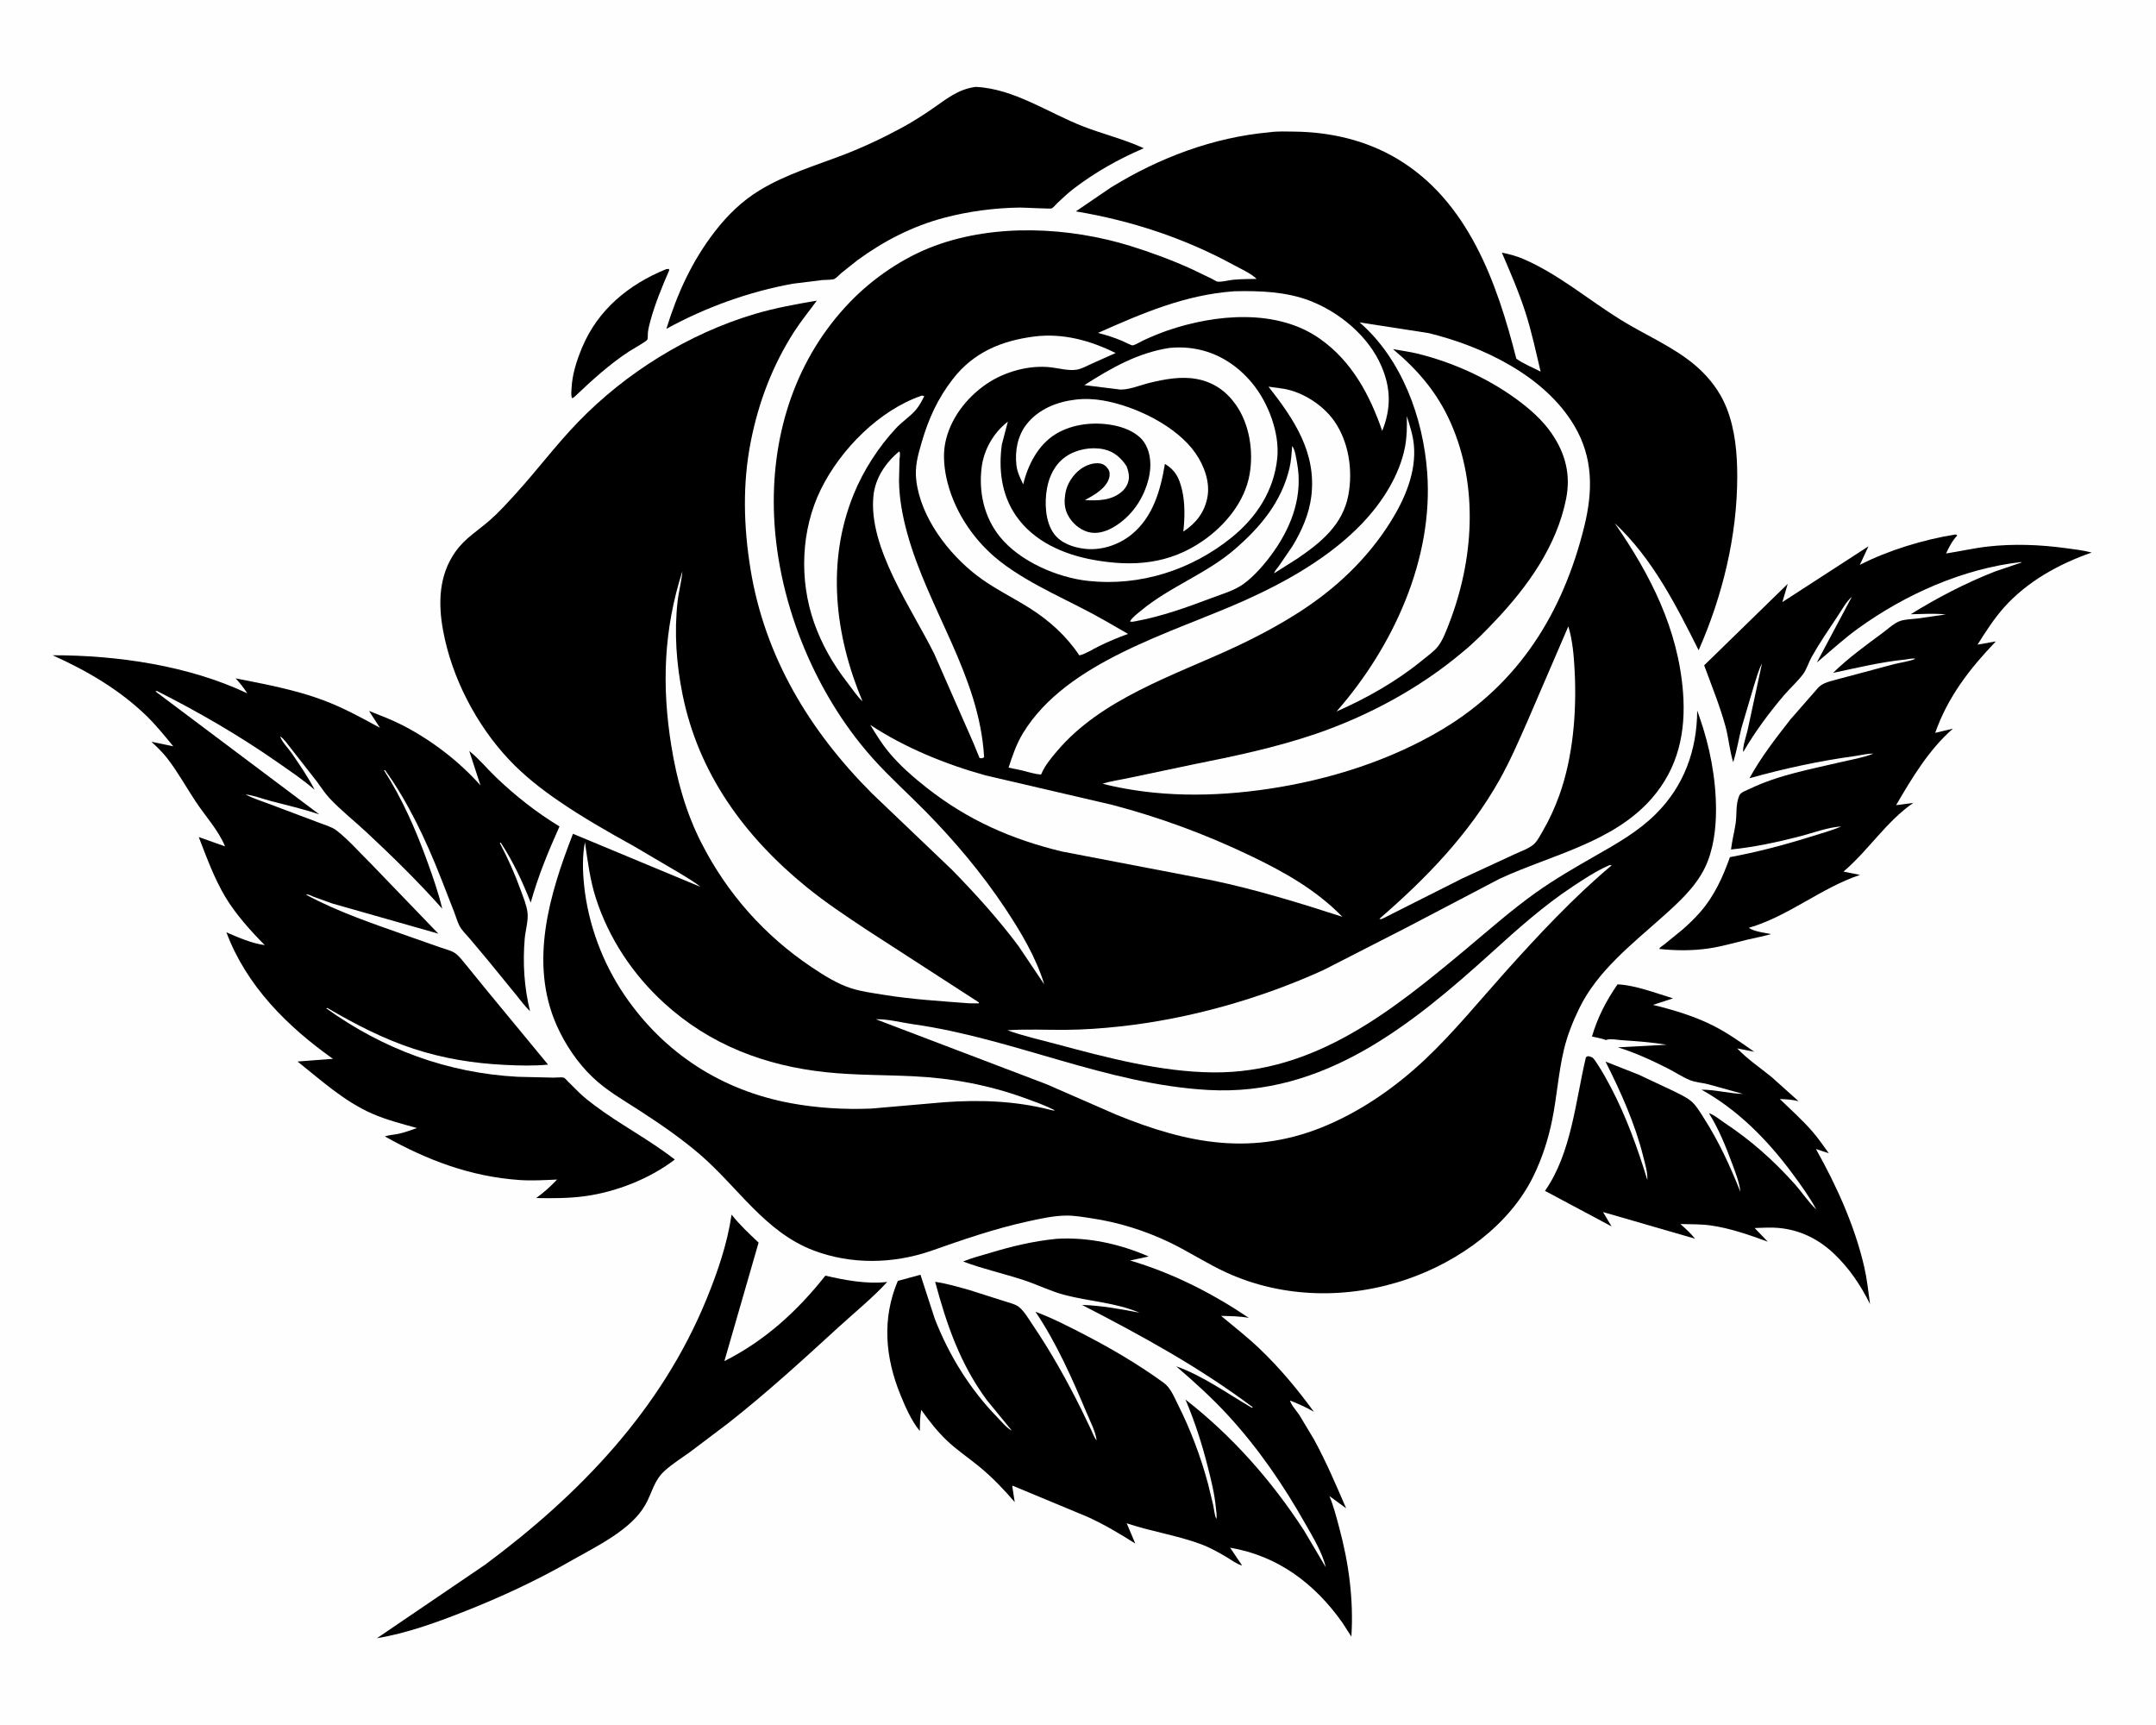 <svg version="1.1" xmlns="http://www.w3.org/2000/svg" style="display: block;" viewBox="0 0 2048 1638" width="1280" height="1024">
<path transform="translate(0,0)" fill="rgb(254,254,254)" d="M -0 -0 L 2048 0 L 2048 1638 L -0 1638 L -0 -0 z"/>
<path transform="translate(0,0)" fill="rgb(0,0,0)" d="M 632.668 255.5 L 635.375 255.206 L 635.692 256.5 C 628.931 272.066 622.373 287.939 617.871 304.326 C 616.855 308.025 615.869 311.825 615.446 315.645 C 615.253 317.393 615.512 320.805 614.969 322.326 C 614.409 323.9 600.15 331.913 597.847 333.412 C 578.885 345.748 561.855 361.377 545.5 376.901 L 543.524 378.096 L 543.169 377.324 C 542.322 374.766 542.789 371.132 542.923 368.461 C 543.589 355.194 547.841 342.143 552.907 329.969 C 567.891 293.961 597.212 269.934 632.668 255.5 z"/>
<path transform="translate(0,0)" fill="rgb(0,0,0)" d="M 694.933 1153.43 C 702.544 1163.14 711.669 1171.55 720.595 1180.01 L 688.095 1292.58 C 726.53 1273.29 757.536 1244.96 784.038 1211.4 C 801.899 1215.63 823.4 1219.56 841.734 1217.5 L 842.797 1217.37 C 828.842 1232.59 811.828 1246.34 796.592 1260.29 C 762.285 1291.7 727.579 1323.44 690.938 1352.14 L 655.313 1379.01 C 647.462 1384.66 638.997 1389.98 631.769 1396.4 C 620.902 1406.05 619.658 1417.45 612.839 1429.35 C 599.295 1453.01 566.521 1468.53 543.462 1481.65 C 510.352 1500.73 475.131 1517.06 439.566 1531 C 412.935 1541.44 386.271 1551.01 357.989 1555.81 L 460.986 1485.82 C 550.859 1419.02 628.216 1338.65 671.188 1233.57 C 681.711 1207.84 690.882 1181.02 694.933 1153.43 z"/>
<path transform="translate(0,0)" fill="rgb(0,0,0)" d="M 926.825 82.32 C 963.188 83.99 995.939 107.085 1029.16 119.969 C 1047.95 127.256 1068.32 132.168 1086.49 140.596 C 1062.71 150.808 1040.23 163.373 1019.68 179.174 C 1014.34 183.276 1009.46 187.884 1004.57 192.491 C 1003.19 193.784 1000.59 196.973 999.02 197.747 C 997.848 198.326 972.225 196.891 968.77 196.938 C 944.749 197.264 919.984 200.522 896.787 206.665 C 866.732 214.623 839.445 228.696 814.427 246.997 L 799.342 258.999 C 797.438 260.597 794.627 263.726 792.497 264.801 C 790.689 265.713 783.759 265.559 781.307 265.772 L 753.269 269.253 C 711.454 276.792 670.225 291.717 633.002 312.106 C 643.373 278.442 657.379 247.719 679.017 219.721 C 690.996 204.221 704.939 190.591 721.783 180.408 C 746.709 165.338 773.617 157.4 800.555 147.106 C 819.579 139.836 838.09 131.128 856.006 121.455 C 866.029 116.044 875.891 109.839 885.266 103.374 C 898.843 94.013 909.944 84.5 926.825 82.32 z"/>
<path transform="translate(0,0)" fill="rgb(0,0,0)" d="M 1536.51 934.758 C 1553.46 935.472 1572.85 943.103 1589.22 948.024 L 1570.17 954.238 C 1589.8 959.002 1609.92 965.065 1627.96 974.253 C 1641.45 981.125 1653.95 990.05 1666.31 998.749 L 1650.21 995.565 C 1659.88 1005.91 1672.1 1013.94 1683 1022.89 L 1708.49 1045.73 C 1702.53 1044.17 1696.82 1043.88 1690.68 1043.66 C 1701.04 1053.71 1712.18 1063.59 1721.62 1074.5 C 1727.23 1080.99 1732.18 1088.19 1737.19 1095.15 L 1724.95 1091.12 C 1744.4 1125.64 1761.59 1163.56 1770.66 1202.28 C 1773.43 1214.15 1774.77 1226.33 1776.36 1238.4 C 1767.71 1220.86 1756.58 1204.29 1742.33 1190.77 C 1727.37 1176.58 1709.96 1167.93 1689.26 1166.06 C 1681.9 1165.39 1674.13 1165.99 1666.73 1166.18 L 1679.22 1179.14 C 1661.58 1172.7 1643.46 1166.3 1624.78 1163.69 C 1615.55 1162.4 1605.58 1162.65 1596.25 1162.38 C 1601.19 1166.81 1605.98 1171.09 1610.13 1176.3 L 1522.73 1151 L 1530.84 1164.63 L 1467.59 1130.89 C 1492.8 1094.89 1496.53 1045.7 1506.5 1003.9 L 1508.5 1002.88 C 1509.6 1003.24 1511.57 1003.57 1512.5 1004.17 C 1514.22 1005.27 1516.57 1009.23 1517.71 1010.95 C 1522.21 1017.76 1526.08 1024.88 1529.93 1032.07 C 1544.82 1060.42 1555.53 1090.06 1564.82 1120.6 C 1565.19 1113.4 1562.77 1105.58 1561.03 1098.62 C 1553.15 1066.99 1539.7 1037.13 1525.09 1008.09 L 1556.6 1020.51 L 1590.28 1036.35 C 1595.37 1039 1601.55 1041.71 1605.99 1045.3 C 1611.15 1049.46 1615.2 1056.56 1618.77 1062.15 C 1632.87 1084.22 1643.5 1107.52 1653.21 1131.79 C 1652.3 1123 1648.63 1113.75 1645.57 1105.49 C 1639.41 1088.87 1632.79 1072.3 1623.38 1057.23 C 1626.98 1057.73 1635.02 1064.2 1638.36 1066.41 C 1663.08 1082.72 1684.62 1101.9 1704.39 1123.93 C 1711.56 1131.92 1717.56 1141.25 1725.32 1148.62 C 1718.73 1136.37 1710.46 1125.02 1702.19 1113.87 C 1678.89 1082.49 1650.79 1053.89 1616.28 1034.78 C 1629.41 1034.73 1642.53 1038.46 1655.73 1038.81 L 1622.64 1029.62 C 1616.97 1028.19 1610.59 1027.88 1605.21 1025.67 C 1598.07 1022.73 1591.26 1018.15 1584.36 1014.64 C 1569.31 1006.98 1552.98 999.524 1536.85 994.553 L 1583.27 992.082 C 1568.88 989.738 1554.6 988.749 1540.09 987.725 C 1536.21 987.452 1530.22 986.234 1526.51 987.278 L 1525.63 987.632 C 1521.26 986.102 1516.76 985.244 1512.23 984.31 C 1517.43 966.32 1525.85 950.062 1536.51 934.758 z"/>
<path transform="translate(0,0)" fill="rgb(0,0,0)" d="M 1857.08 507.5 C 1858.7 507.687 1858.02 507.346 1859.13 508.5 C 1854.39 513.614 1851.48 519.203 1848.59 525.493 C 1861.84 523.457 1874.75 520.436 1888.11 518.913 C 1912.37 516.149 1937.43 517.072 1961.6 520.336 C 1970.09 521.482 1978.64 522.395 1986.93 524.593 C 1955.86 535.381 1925.61 552.063 1903.5 576.921 C 1893.9 587.716 1886.16 599.913 1878.46 612.084 L 1895.88 608.998 C 1871.09 634.834 1850.27 661.678 1838.26 695.865 L 1855.08 691.884 C 1832.25 711.871 1816.31 738.529 1801.1 764.541 L 1817.45 762.399 C 1791.73 780.09 1774.77 807.607 1751.14 827.623 L 1766.8 830.785 C 1729.6 843.249 1699.21 869.941 1661.22 881.027 C 1666.05 884.602 1676.48 885.793 1682.43 886.998 C 1674.64 889.256 1666.6 890.624 1658.72 892.549 C 1647.1 895.385 1635.47 898.754 1623.63 900.549 C 1608.21 902.887 1591.61 902.8 1576.11 901.098 C 1576.49 899.626 1579.77 897.704 1581.12 896.653 L 1598.43 882.552 C 1604.17 877.509 1609.81 872.085 1614.85 866.332 C 1628.43 850.824 1636.41 833.136 1643.27 813.927 C 1668.87 809.15 1693.84 802.644 1718.7 794.867 C 1728.85 791.688 1739.23 788.92 1749.05 784.781 C 1736.45 785.434 1721.43 791.175 1709.03 794.343 C 1687.73 799.788 1666.19 804.457 1644.3 806.638 C 1645.28 798.351 1647.41 790.309 1648.67 782.086 C 1650.02 773.186 1648.51 763.932 1652.19 755.351 C 1653.54 752.198 1659.17 750.463 1662.24 748.979 C 1689.4 735.85 1720.23 730.368 1749.43 723.475 C 1759.21 721.166 1770.23 719.378 1779.5 715.624 C 1774.1 715.402 1767.43 717.142 1762 717.892 C 1728.08 722.574 1694.77 729.739 1661.81 739 C 1672.81 718.863 1686.71 701.095 1700.78 683.064 L 1726.61 653.56 C 1731.66 647.635 1739.59 646.853 1746.72 644.641 L 1798.95 630.685 C 1805.59 629.007 1813.2 628.073 1819.5 625.579 C 1816.53 624.72 1812.73 625.945 1809.67 626.253 C 1786.58 628.57 1763.9 634.09 1741.24 638.915 C 1755.56 624.834 1772.15 612.889 1788.27 600.964 C 1793.22 597.3 1799.45 591.383 1805.18 589.52 C 1810.03 587.941 1816.02 587.897 1821.11 587.298 L 1848.28 583.392 C 1837.4 582.208 1825.95 583.024 1815 583.208 C 1840.38 567.5 1866.93 553.648 1894.74 542.72 L 1920.21 534.057 L 1920 533.619 C 1864.57 539.903 1810.07 564.203 1764.92 596.78 C 1751.37 606.557 1738.69 618.317 1725.83 629.036 L 1759.08 566.611 C 1753.8 571.225 1749.53 579.111 1745.64 584.947 C 1737.12 597.722 1728.3 610.57 1720.8 623.975 C 1718.02 628.951 1716.24 635.3 1712.94 639.842 C 1707.81 646.887 1700.36 653.447 1694.62 660.181 C 1680.13 677.184 1667.2 694.754 1655.9 714.042 C 1655.05 709.539 1658.89 698.488 1660.02 693.451 L 1673.7 630.005 C 1670.46 635.999 1668.29 644.3 1666.17 650.821 L 1654.27 691.022 C 1651.59 701.861 1649.74 713.135 1646.36 723.759 C 1642.95 712.743 1642.13 700.99 1639.08 689.808 C 1633.68 669.984 1625.84 650.992 1618.8 631.732 L 1698.16 554.379 L 1693.1 571.657 L 1774.91 518.658 L 1766.63 536.346 C 1793.49 522.517 1827.23 512.301 1857.08 507.5 z"/>
<path transform="translate(0,0)" fill="rgb(0,0,0)" d="M 1003.74 1176.42 C 1033.64 1174.6 1063.89 1181.31 1091.15 1193.21 L 1073.5 1197.01 C 1114 1209.01 1151.37 1228 1186.3 1251.52 C 1177.55 1249.89 1168.81 1249.83 1159.94 1249.63 C 1172.19 1259.81 1185.02 1269.85 1196.54 1280.84 C 1215.7 1299.13 1232.48 1319.29 1248.05 1340.69 C 1240.69 1336.37 1233.29 1333.15 1225.41 1329.99 C 1225.97 1333.55 1232.2 1340.69 1234.36 1343.94 L 1248.12 1366.87 C 1259.74 1388.11 1269.07 1410.16 1278.7 1432.33 L 1262.79 1420.74 C 1266.84 1430.24 1269.47 1440.91 1272.17 1450.9 C 1281.31 1484.78 1285.88 1519.18 1283.69 1554.24 L 1274.94 1540.71 C 1248.76 1503.83 1213.93 1477.55 1168.5 1469.8 L 1179.9 1486.72 C 1175.06 1485.59 1169.39 1481.23 1165.09 1478.71 C 1157.25 1474.09 1149.28 1469.61 1140.72 1466.43 C 1117.77 1457.92 1093.46 1454.45 1070.26 1446.6 L 1078.39 1465.83 C 1063.77 1456.53 1049.02 1447.8 1033.25 1440.59 L 961.957 1410.93 L 961.551 1411.36 L 963.89 1426.48 C 953.753 1414.59 942.276 1402.7 930.192 1392.77 C 919.968 1384.37 908.913 1377.07 899.324 1367.9 C 890.013 1358.99 882.512 1349.33 875.086 1338.86 C 873.815 1345.46 873.87 1352.21 873.724 1358.91 C 865.898 1349.63 859.907 1335.86 855.333 1324.62 C 840.842 1289.02 837.632 1252.48 852.83 1216.41 L 874.359 1210.55 L 887.99 1252.49 C 901.707 1287.58 921.507 1319.5 947.878 1346.48 C 951.34 1350.03 956.686 1356.58 961.077 1358.5 L 937.489 1329.72 C 912.097 1295.39 899.264 1258.07 888.314 1217.27 C 899.296 1218.85 910.233 1222.13 920.906 1225.11 L 954.037 1235.63 C 958.236 1237.05 963.964 1238.24 967.5 1240.87 C 972.718 1244.73 977.227 1252.7 980.91 1258.12 C 998.254 1283.68 1013.58 1311.15 1027.32 1338.8 L 1036.5 1357.86 C 1038.02 1361.11 1039.35 1365.14 1041.73 1367.86 C 1040.65 1359.31 1035.34 1349.23 1031.96 1341.17 C 1018.32 1308.73 1003.34 1274.92 983.587 1245.69 C 999.717 1251.74 1015.45 1259.79 1030.72 1267.72 C 1056.96 1281.36 1081.55 1295.87 1105.5 1313.23 C 1111.86 1317.84 1115.21 1326.46 1118.69 1333.36 C 1130.91 1357.59 1140.52 1383.15 1147.58 1409.34 L 1152.48 1429.63 C 1153.37 1433.92 1153.68 1438.41 1155.27 1442.5 C 1156.29 1439.94 1155.22 1434.74 1154.96 1431.9 C 1153.81 1418.97 1150.56 1405.89 1147.37 1393.32 C 1141.73 1371.06 1135.03 1350.24 1126.1 1329.08 C 1170.62 1363.77 1208.07 1406.26 1238.73 1453.51 L 1259.32 1488.32 C 1256.26 1474.57 1246.76 1459.09 1239.79 1446.81 C 1218.9 1409.93 1195.37 1375.51 1166.65 1344.22 C 1151.36 1327.56 1134.39 1312.22 1117.25 1297.5 C 1142.52 1306.38 1165.99 1323.48 1189 1336.81 L 1190.14 1336.5 C 1139.08 1298.23 1084.41 1268.35 1027.8 1239.2 C 1045.81 1239.74 1064.75 1243.19 1082.43 1246.59 C 1059.32 1236.81 1034.74 1235.94 1010.87 1229.63 C 998.017 1226.23 985.015 1219.75 972.214 1215.57 C 953.204 1209.37 933.592 1205 914.862 1197.97 C 922.967 1194.59 931.661 1192.44 940.064 1189.91 C 961.353 1183.49 981.515 1178.6 1003.74 1176.42 z"/>
<path transform="translate(0,0)" fill="rgb(0,0,0)" d="M 49.974 622.167 C 111.099 622.065 179.194 631.951 234.846 658.288 C 231.647 653.062 227.896 648.651 223.833 644.078 C 251.551 649.605 280.31 654.857 306.845 664.773 C 325.754 671.84 343.272 681.362 360.9 691.069 L 350.527 675.021 C 361.077 679.231 371.884 683.275 382 688.449 C 409.599 702.564 435.859 722.64 456.404 745.747 L 445.768 713.11 C 454.994 720.444 463.102 730.385 471.696 738.574 C 489.919 755.938 509.926 771.699 531.472 784.724 C 520.675 808.884 511.304 831.507 504.131 857.088 C 496.268 837.055 487.484 818.159 475.66 800.115 L 474.772 800.5 C 482.613 815.248 489.13 830.044 494.811 845.75 C 497.172 852.278 500.278 859.675 501.084 866.561 C 501.99 874.308 499.118 883.379 498.448 891.168 C 496.444 914.432 497.908 937.597 503.503 960.27 C 498.511 955.537 494.282 949.615 489.909 944.274 L 464.429 913.043 L 446.059 891.129 C 442.828 887.355 438.51 883.269 436.288 878.846 C 434.279 874.846 433.089 870.276 431.438 866.094 L 418.508 832.999 C 404.725 798.043 387.781 761.689 365.674 731.135 L 364.803 731.5 C 382.079 758.375 395.334 788.619 406.122 818.644 C 411.364 833.232 416.536 847.779 420.084 862.887 C 397.635 837.547 373.196 813.667 348.47 790.564 C 336.823 779.68 323.676 769.39 312.877 757.777 C 308.301 752.856 304.662 746.97 300.613 741.602 L 276.304 710.564 C 273.501 707.14 269.905 701.52 266.189 699.23 C 267.072 703.609 274.153 710.894 276.917 714.946 C 284.713 726.376 292.582 737.598 298.864 749.954 C 287.908 740.359 275.531 732.124 263.607 723.791 C 227.306 698.422 188.533 675.995 149 656.058 L 147.683 656.5 L 303.376 773.353 C 288.333 768.187 272.37 764.619 256.992 760.526 C 249.326 758.485 241.086 755.302 233.26 754.329 C 240.073 758.102 248.392 760.582 255.705 763.378 L 302.821 781.126 C 307.827 783.1 315.276 785.17 319.516 788.443 C 331.289 797.529 342.157 810.177 352.854 820.641 L 416.387 886.589 L 315.627 857.926 L 297.685 851.458 C 295.44 850.562 292.971 848.905 290.612 849.5 C 320.473 865.779 355.181 877.386 387.226 888.747 L 418.656 899.786 C 422.638 901.197 428.893 902.703 432.28 905.102 C 436.328 907.969 439.944 912.888 443.114 916.723 L 460.911 938.634 L 520.616 1010.98 C 506.996 1012.31 493.14 1011.89 479.498 1011.23 C 449.867 1009.79 421.248 1005.18 393 995.955 C 364.055 986.503 337.197 972.525 311 957.186 L 309.878 957.5 C 363.987 996.332 425.114 1018.97 491.804 1022.54 L 525.819 1023.34 C 527.943 1023.36 534.016 1022.71 535.765 1023.44 C 536.766 1023.86 538.591 1026.1 539.441 1026.95 L 550.505 1037.88 C 554.85 1042.01 559.558 1045.75 564.343 1049.35 C 589.018 1067.95 616.495 1082 641.013 1101.13 C 617.159 1119.39 585.236 1131.93 555.453 1135.95 C 540.047 1138.03 524.798 1137.97 509.29 1137.71 C 516.714 1132.38 522.89 1126.71 529.217 1120.13 C 517.342 1120.66 505.378 1121.4 493.5 1120.58 C 447.149 1117.39 405.777 1101.74 365.567 1079.16 C 369.681 1077.76 374.35 1077.6 378.623 1076.67 C 384.587 1075.37 390.299 1073.27 396.03 1071.2 C 381.782 1067.22 367.126 1063.48 353.55 1057.55 C 326.955 1045.93 305.094 1025.9 282.624 1008.02 L 316.265 1005.48 C 272.857 974.694 234.074 936.175 215.072 885.335 C 226.865 890.375 238.735 895.711 251.52 897.48 C 237.833 883.73 223.596 867.816 213.676 851.117 C 203.483 833.96 195.969 813.416 188.805 794.818 L 213.762 803.689 C 207.749 788.765 194.993 774.847 186.055 761.379 C 177.086 747.864 169.023 733.237 159.15 720.393 C 154.596 714.468 149.283 709.389 143.838 704.308 L 164.587 708.627 C 156.334 698.628 148.23 688.507 138.898 679.48 C 113.318 654.733 82.268 636.649 49.974 622.167 z"/>
<path transform="translate(0,0)" fill="rgb(0,0,0)" d="M 1206.07 125.408 C 1213.57 124.328 1222.18 124.709 1229.77 124.806 C 1263.69 125.24 1297.17 132.89 1326.57 150.238 C 1394.51 190.327 1422.01 268.169 1440.34 340.441 C 1446.83 345.252 1456.18 348.974 1463.44 352.735 C 1458.97 333.932 1455.04 315.288 1449.13 296.844 C 1442.9 277.419 1434.69 258.473 1426.62 239.758 C 1433.8 241.156 1440.53 242.961 1447.27 245.872 C 1480.25 260.111 1508.94 284.568 1539.36 303.453 C 1562.68 317.933 1590.41 329.488 1611.14 347.49 C 1623.75 358.443 1633.98 371.725 1640.13 387.312 C 1648.24 407.885 1650.23 430.419 1650.22 452.346 C 1650.19 508.882 1636.26 565.806 1613.55 617.393 C 1591.87 574.182 1569.64 530.216 1533.84 496.726 C 1567.71 545.542 1594.09 597.233 1598.72 657.462 C 1601.61 695.104 1594.13 729.397 1568.92 758.232 C 1532.33 800.095 1473.05 811.972 1424.62 834.395 L 1335.81 880.931 L 1257.06 921.197 C 1196.89 948.546 1129.72 967.541 1063.97 974.704 C 1046.73 976.583 1029.31 977.835 1011.96 977.946 C 993.683 978.064 975.175 977.105 956.942 978.335 C 971.756 983.702 987.766 987.28 1003 991.365 C 1051.19 1004.28 1102.36 1017.94 1152.5 1018.37 C 1248.84 1019.21 1322.03 960.163 1392.26 901.511 C 1414.12 883.262 1435.86 864.014 1459.07 847.5 C 1477.09 834.684 1496.13 823.735 1515.29 812.76 C 1535.72 801.053 1555.63 789.949 1572.56 773.238 C 1599.68 746.478 1611.98 712.314 1612.18 674.699 L 1614.29 680.637 C 1624.13 708.538 1630 738.973 1630.06 768.612 C 1630.09 786.948 1627.61 807.243 1619.53 823.881 C 1610.31 842.902 1593.7 857.702 1578.15 871.576 C 1549.48 897.151 1517.39 922.192 1500.19 957.45 C 1494.1 969.936 1488.82 983.138 1485.59 996.683 C 1480.35 1018.72 1478.9 1041.43 1474.4 1063.6 C 1470.65 1082.04 1464.97 1099.65 1456.76 1116.58 C 1434 1163.52 1385.77 1197.77 1337.39 1214.52 C 1281.58 1233.83 1219.56 1233.23 1165.55 1208.72 C 1146.78 1200.21 1129.69 1188.78 1111.12 1179.87 C 1087.43 1168.51 1062.34 1160.69 1036.33 1156.84 C 1028.66 1155.7 1020.47 1154.25 1012.73 1154.35 C 1000.59 1154.51 988.086 1157.34 976.256 1159.92 C 944.71 1166.81 914.218 1177.38 883.819 1188.08 C 847.944 1200.29 808.617 1200.93 773.098 1187.58 C 726.876 1170.2 701.075 1127.44 664.913 1096.34 C 647.246 1081.15 627.624 1067.64 608.094 1054.98 C 592.512 1044.87 576.323 1035.79 562.819 1022.86 C 548.58 1009.22 536.852 991.842 528.86 973.847 C 502.339 914.128 521.94 849.06 544.286 791.732 L 665.323 842.108 C 659.675 837.349 652.753 833.628 646.525 829.64 L 601.914 803.376 C 577.852 790.118 553.642 776.27 530.951 760.744 C 514.109 749.221 497.983 736.582 483.93 721.729 C 452.609 688.625 429.146 643.576 420.891 598.666 C 416.107 572.64 416.821 546.294 432.519 523.984 C 441.721 510.906 453.844 504.012 465.5 493.748 C 474.119 486.159 481.988 477.428 489.715 468.95 C 510.031 446.657 527.89 422.655 548.93 400.867 C 594.501 353.676 654.182 316.643 717.187 297.955 C 736.462 292.237 756.111 288.742 775.888 285.347 C 768.732 295.209 761.074 304.446 754.458 314.724 C 733.818 346.788 720.509 381.973 713.157 419.272 C 705.248 459.392 706.355 499.769 712.853 540 C 726.359 623.627 769.075 694.096 828.297 753.37 L 904.12 825.767 C 926.561 848.694 948.461 872.837 967.626 898.581 L 991.944 934.76 C 984.163 909.092 969.456 884.558 954.698 862.353 C 932.826 829.445 907.11 798.89 879.445 770.71 C 862.656 753.607 844.507 737.443 828.584 719.563 C 772.501 656.589 736.852 567.307 735.086 483.006 C 733.558 410.079 756.237 339.754 807.423 286.665 C 829.333 263.939 857.95 244.413 887.7 233.375 C 945.554 211.909 1015.47 215.351 1073.95 233.465 C 1093.63 239.559 1113.47 246.95 1132.23 255.476 L 1150.93 264.486 C 1152.39 265.199 1155.34 267.193 1156.7 267.323 C 1160.83 267.715 1167.26 265.884 1171.6 265.495 C 1178.92 264.837 1186.31 264.822 1193.66 264.692 C 1188.27 259.367 1178.93 255.328 1172.18 251.636 C 1125.23 225.953 1074.61 209.36 1021.96 200.569 L 1055.35 177.818 C 1101.16 149.625 1152.36 130.232 1206.07 125.408 z"/>
<path transform="translate(0,0)" fill="rgb(254,254,254)" d="M 1227.44 423.5 C 1230.21 426.667 1231.28 435.204 1232.06 439.359 C 1237.7 469.525 1227.78 497.991 1210.52 522.772 C 1202.83 533.819 1191.76 547.06 1180.64 554.853 C 1172.2 560.769 1161.19 563.906 1151.62 567.52 C 1127.5 576.628 1103.69 585.254 1078.23 589.925 C 1076.37 590.221 1075.18 590.724 1073.4 590 C 1075.6 586.119 1080.3 582.742 1083.7 579.908 C 1111.12 557.044 1145.86 544.847 1172.73 521.659 C 1197.22 500.521 1217.2 476.758 1224.88 444.5 C 1226.5 437.666 1226.91 430.485 1227.44 423.5 z"/>
<path transform="translate(0,0)" fill="rgb(254,254,254)" d="M 1204.97 367.037 L 1219.57 369.083 C 1237.79 372.23 1257.01 384.747 1267.5 399.829 C 1281.26 419.612 1285.24 446.662 1280.8 470.123 C 1275.5 498.147 1254.96 514.898 1232.73 530.118 L 1210.31 544.306 C 1210.62 542.33 1213.59 539.141 1214.79 537.45 L 1227.54 518.787 C 1236.41 504.39 1243.62 487.931 1245.65 471.039 C 1250.63 429.603 1229.23 398.024 1204.97 367.037 z"/>
<path transform="translate(0,0)" fill="rgb(254,254,254)" d="M 854.233 428.5 C 855.531 430.514 854.572 434.147 854.423 436.553 L 853.987 456.892 C 854.232 473.505 857.319 489.993 861.7 505.969 C 881.698 578.904 930.403 641.422 934.818 719 C 932.846 720.225 932.822 720.104 930.5 719.774 L 924.548 705.246 L 887.462 620.862 C 866.202 577.881 824.569 519.937 829.709 470.556 C 831.455 453.778 841.346 439.04 854.233 428.5 z"/>
<path transform="translate(0,0)" fill="rgb(254,254,254)" d="M 875.784 375.5 L 877.989 376.047 C 875.639 380.59 873.225 385.365 869.847 389.247 C 864.397 395.512 856.985 400.245 851.242 406.4 C 834.608 424.228 820.261 446.404 811.032 468.981 C 784.706 533.385 792.911 603.077 819.323 665.966 C 813.819 660.852 809.154 653.497 804.489 647.544 C 791.15 630.448 780.41 611.447 773.238 590.975 C 759.097 550.61 760.788 503.169 779.734 464.62 C 798.428 426.583 835.39 389.194 875.784 375.5 z"/>
<path transform="translate(0,0)" fill="rgb(254,254,254)" d="M 1172.53 276.432 C 1196.46 275.879 1221.83 276.787 1244.39 285.508 C 1272.65 296.433 1299.85 319.166 1312.06 347.194 C 1321.28 368.365 1321.54 387.621 1312.98 409.052 C 1301.2 375.083 1284.47 343.538 1254.63 322.173 C 1213.54 292.483 1154.3 298.143 1108.88 313.763 C 1101 316.471 1093.39 319.74 1085.82 323.21 C 1083.31 324.361 1078.42 327.494 1075.87 327.833 C 1074.72 327.984 1067.64 324.289 1066.18 323.68 C 1058.47 320.456 1051.07 318.011 1042.96 316.028 C 1085.25 297.233 1125.77 279.745 1172.53 276.432 z"/>
<path transform="translate(0,0)" fill="rgb(254,254,254)" d="M 1021.57 379.365 C 1030.28 378.3 1039.46 378.715 1048.09 380.228 C 1078.42 385.545 1117.65 404.336 1135.64 430.283 C 1143.84 442.101 1149.72 457.968 1146.86 472.438 C 1144.04 486.724 1135.99 496.863 1124.03 504.726 C 1125.49 492.149 1125.77 477.221 1122.77 464.856 C 1120.07 453.672 1116.65 446.518 1106.55 440.36 C 1102.46 465.377 1095.21 490.973 1074.82 507.518 C 1062.56 517.457 1045.96 522.899 1030.21 521.025 C 1019.46 519.744 1007.76 515.768 1001.12 506.666 C 992.784 495.24 992.124 477.053 994.536 463.722 C 996.715 451.674 1002.26 440.481 1012.56 433.405 C 1022.63 426.482 1036.61 423.984 1048.56 426.548 C 1058.13 428.6 1064.93 434.672 1070.14 442.588 C 1071.41 445.913 1072.5 449.729 1072.36 453.305 C 1072.17 458.495 1069.71 463.132 1065.86 466.56 C 1056.06 475.298 1042.95 475.481 1030.59 474.792 C 1039.04 470.135 1050.42 464 1053.5 454.07 C 1054.35 451.326 1054.35 448.011 1052.8 445.5 C 1051.07 442.697 1048.29 440.501 1045 439.979 C 1038.67 438.976 1031.63 441.628 1026.5 445.32 C 1019.47 450.385 1013.5 459.414 1012.09 467.974 C 1010.87 475.354 1010.78 481.726 1014.18 488.609 C 1017.92 496.166 1025.3 502.735 1033.5 505.061 C 1041.9 507.443 1050.63 504.686 1057.91 500.398 C 1074.95 490.353 1086.45 473.395 1091.13 454.298 C 1093.89 443.012 1093.46 430.157 1087 420.163 C 1081.53 411.715 1070.41 406.678 1060.96 404.438 C 1041.88 399.915 1019.31 401.812 1002.43 412.311 C 986.024 422.514 976.326 441.562 971.957 459.811 C 969.195 454.175 966.267 448.09 965.523 441.797 C 963.901 428.092 966.623 413.497 975.376 402.5 C 986.665 388.318 1004.04 381.437 1021.57 379.365 z"/>
<path transform="translate(0,0)" fill="rgb(254,254,254)" d="M 1489.77 594.723 C 1493.86 607.969 1495.07 623.435 1495.78 637.212 C 1497.76 675.815 1494.34 718.776 1481.12 755.379 C 1476.93 766.965 1471.89 778.051 1465.7 788.715 C 1463.39 792.7 1461 797.516 1457.83 800.839 C 1453.46 805.418 1444.38 808.473 1438.58 811.207 L 1389.25 834.027 L 1314.34 871.778 C 1312.55 872.518 1312.15 873.192 1310.27 872.5 C 1354.66 834.133 1395.19 792.31 1424.21 740.829 C 1434.44 722.687 1442.81 703.269 1451.2 684.225 L 1489.77 594.723 z"/>
<path transform="translate(0,0)" fill="rgb(254,254,254)" d="M 982.682 319.384 C 1009.76 316.016 1035.69 323.254 1059.79 335.066 L 1036.49 345.479 C 1032.16 347.462 1027.35 350.192 1022.62 350.937 C 1015.19 352.108 1006.11 349.668 998.688 348.744 C 977.947 346.165 954.231 352.742 937.022 364.525 C 917.818 377.674 902.21 397.966 897.791 421 C 895.488 433.001 897.099 446.813 900.165 458.554 C 907.84 487.939 926.548 514.91 950.523 533.422 C 980.266 556.388 1017.31 570.671 1049.85 589.406 L 1071.56 601.893 C 1062.27 605.214 1053.16 609.044 1044.29 613.357 C 1038.43 616.205 1031.57 620.8 1025.29 622.284 C 1012.9 603.741 996.513 588.962 977.637 577.124 C 961.327 566.896 943.874 558.541 928.5 546.842 C 900.853 525.804 874.59 491.321 870.397 456.146 C 868.851 443.185 871.774 432.76 875.333 420.5 C 881.983 397.592 890.61 378.481 905.255 359.622 C 924.925 334.291 951.626 323.337 982.682 319.384 z"/>
<path transform="translate(0,0)" fill="rgb(254,254,254)" d="M 555.638 799.629 C 558.272 817.696 560.396 835.44 566.036 852.936 C 578.414 891.328 601.282 925.536 630.924 952.572 C 674.371 992.199 726.781 1012.09 784.842 1018.21 C 812.358 1021.11 840.159 1020.67 867.772 1022.04 C 904.111 1023.83 938.933 1030.25 973.164 1042.64 C 982.871 1046.16 992.812 1049.64 1002 1054.36 C 1000.98 1054.95 998.338 1054.01 997.114 1053.77 C 964.246 1045.4 930.899 1044.27 897.195 1046.66 L 827.765 1052.71 C 802.334 1053.79 776.175 1052.22 751.127 1047.59 C 685.655 1035.5 630.869 1000.24 593.321 945.119 C 572.43 914.452 558.689 877.658 554.862 840.771 C 553.461 827.263 553.069 813.011 555.638 799.629 z"/>
<path transform="translate(0,0)" fill="rgb(254,254,254)" d="M 1110.57 330.298 C 1116.32 329.642 1123.26 329.655 1129.03 330.228 C 1153.54 332.663 1174.36 345.272 1189.79 364.135 C 1204.81 382.498 1215.73 411.207 1213.26 435.079 C 1210.08 465.884 1193.65 491.095 1170.02 510.229 C 1131.81 541.17 1083.08 556.838 1033.89 551.574 C 1004.22 548.399 968.456 532.936 949.576 509.326 C 934.844 490.904 929.627 467.344 932.417 444.172 C 934.5 426.872 943.641 410.929 957.366 400.254 L 951.692 421.83 C 948.405 445.326 951.234 469.452 964.897 489.382 C 981.712 513.91 1009.95 526.325 1038.36 531.5 C 1076.02 538.361 1110.74 535.773 1143.04 513.21 C 1164.13 498.476 1182.53 476.168 1187.03 450.202 C 1190.84 428.234 1186.92 402.442 1173.81 384.032 C 1164.45 370.904 1152.35 362.627 1136.5 359.724 C 1121.77 357.027 1105.91 359.999 1091.58 363.526 C 1083.04 365.627 1069.96 371.182 1061.73 369.496 L 1030.07 365.584 C 1055.4 349.426 1080.43 335.016 1110.57 330.298 z"/>
<path transform="translate(0,0)" fill="rgb(254,254,254)" d="M 1336.32 395 C 1339.14 403.944 1342.13 412.886 1343.03 422.273 C 1345.55 448.329 1334.25 474.201 1320.71 495.745 C 1298.66 530.822 1268.73 559.013 1233.97 581.284 C 1214.42 593.812 1193.28 605.024 1172.23 614.806 C 1114.95 641.432 1046.12 663.445 1004.05 713.243 C 998.556 719.744 992.968 726.325 989.496 734.159 L 988.946 735.422 C 982.802 735.141 975.801 732.711 969.759 731.319 L 958.056 728.893 C 961.72 717.558 965.473 706.493 971.703 696.239 C 1013.23 627.9 1112.96 601.163 1181.98 570.255 C 1222.09 552.29 1263.54 528.804 1294.05 496.806 C 1312.93 477.005 1329.51 451.244 1334.67 424.095 C 1336.5 414.452 1336.56 404.765 1336.32 395 z"/>
<path transform="translate(0,0)" fill="rgb(254,254,254)" d="M 826.666 688.283 C 859.18 709.852 898.563 725.866 936.037 736.234 L 1056.2 764.195 C 1101.4 775.981 1145.91 792.483 1187.99 812.69 C 1220.07 828.094 1250.02 844.854 1275.12 870.575 C 1234.41 857.399 1193.42 844.779 1151.51 835.947 L 1008.78 808.556 C 960.842 797.005 919.566 778.81 880.679 748.328 C 867.554 738.04 854.538 726.687 843.911 713.776 C 837.375 705.835 832.022 697.037 826.666 688.283 z"/>
<path transform="translate(0,0)" fill="rgb(254,254,254)" d="M 648.184 542.362 C 647.458 551.911 644.718 561.461 643.642 571.045 C 640.327 600.554 642.493 630.54 648.385 659.594 C 663.614 734.693 707.254 794.323 765.966 842.161 C 784.065 856.909 803.609 869.852 823.022 882.78 L 930.036 952 L 929.5 952.841 L 920.767 952.745 C 893.201 950.613 866.162 949.031 838.812 944.565 C 828.923 942.95 818.338 941.587 808.779 938.544 C 795.244 934.236 782.328 926.068 770.604 918.177 C 726.18 888.277 691.104 848.806 666.652 801.185 C 651.552 771.778 642.893 740.509 637.661 708 C 628.445 650.73 630.515 597.575 648.184 542.362 z"/>
<path transform="translate(0,0)" fill="rgb(254,254,254)" d="M 1528.9 821.5 L 1531.01 821.61 C 1494.38 852.427 1461.26 887.92 1429.38 923.519 C 1404.53 951.273 1380.63 980.66 1353.5 1006.22 C 1326.88 1031.3 1295.49 1053.4 1261.86 1067.97 C 1191.18 1098.59 1128.71 1086.47 1060 1058.38 L 994.262 1029.65 L 870.247 982.452 L 832.005 967.885 C 843.161 967.538 855.982 970.997 867.123 972.564 C 962.507 985.972 1050.85 1029.74 1148.01 1035.07 C 1257.47 1041.08 1340.65 973.623 1417.38 904.104 C 1442.21 881.607 1466.28 860.081 1494.32 841.536 C 1504.94 834.511 1516.04 827.225 1527.7 822.03 L 1528.9 821.5 z"/>
<path transform="translate(0,0)" fill="rgb(254,254,254)" d="M 1291.51 306.026 L 1357.18 316.196 C 1408.61 328.807 1467.11 356.659 1495.27 403.849 C 1513.54 434.472 1513.17 466.324 1504.87 500.004 C 1484.82 581.289 1443.12 648.886 1370.09 692.538 C 1320.4 722.239 1262.42 740.459 1205.44 748.996 C 1152.9 756.867 1099.14 757.212 1047.3 744.228 C 1055.12 741.624 1064.04 740.532 1072.12 738.759 L 1132.19 726.109 C 1171.81 718.163 1211.17 710.021 1249.5 696.947 C 1299.45 679.909 1348.05 653.75 1388.55 619.798 C 1400.01 610.59 1410.63 599.694 1420.72 589.018 C 1451.41 556.574 1478.75 518.25 1487.63 473.704 C 1492.17 450.924 1487.19 431.039 1474.23 411.906 C 1465.27 398.678 1452.8 387.853 1439.96 378.523 C 1412.46 358.542 1379.09 343.625 1346.09 335.585 C 1338.6 333.76 1330.82 332.86 1323.24 331.412 C 1347.13 351.483 1365.46 372.912 1378.16 401.688 C 1404.79 462.038 1399.79 532.287 1376.25 592.68 C 1373.61 599.449 1370.28 608.425 1365.7 614.052 C 1361.84 618.802 1355.65 623.176 1350.88 627.062 C 1326.37 647.07 1298.45 662.851 1269.55 675.588 L 1270.08 674.986 C 1323.26 614.162 1361.78 530.906 1355.7 448.464 C 1351.87 396.429 1331.48 340.689 1291.51 306.026 z"/>
</svg>